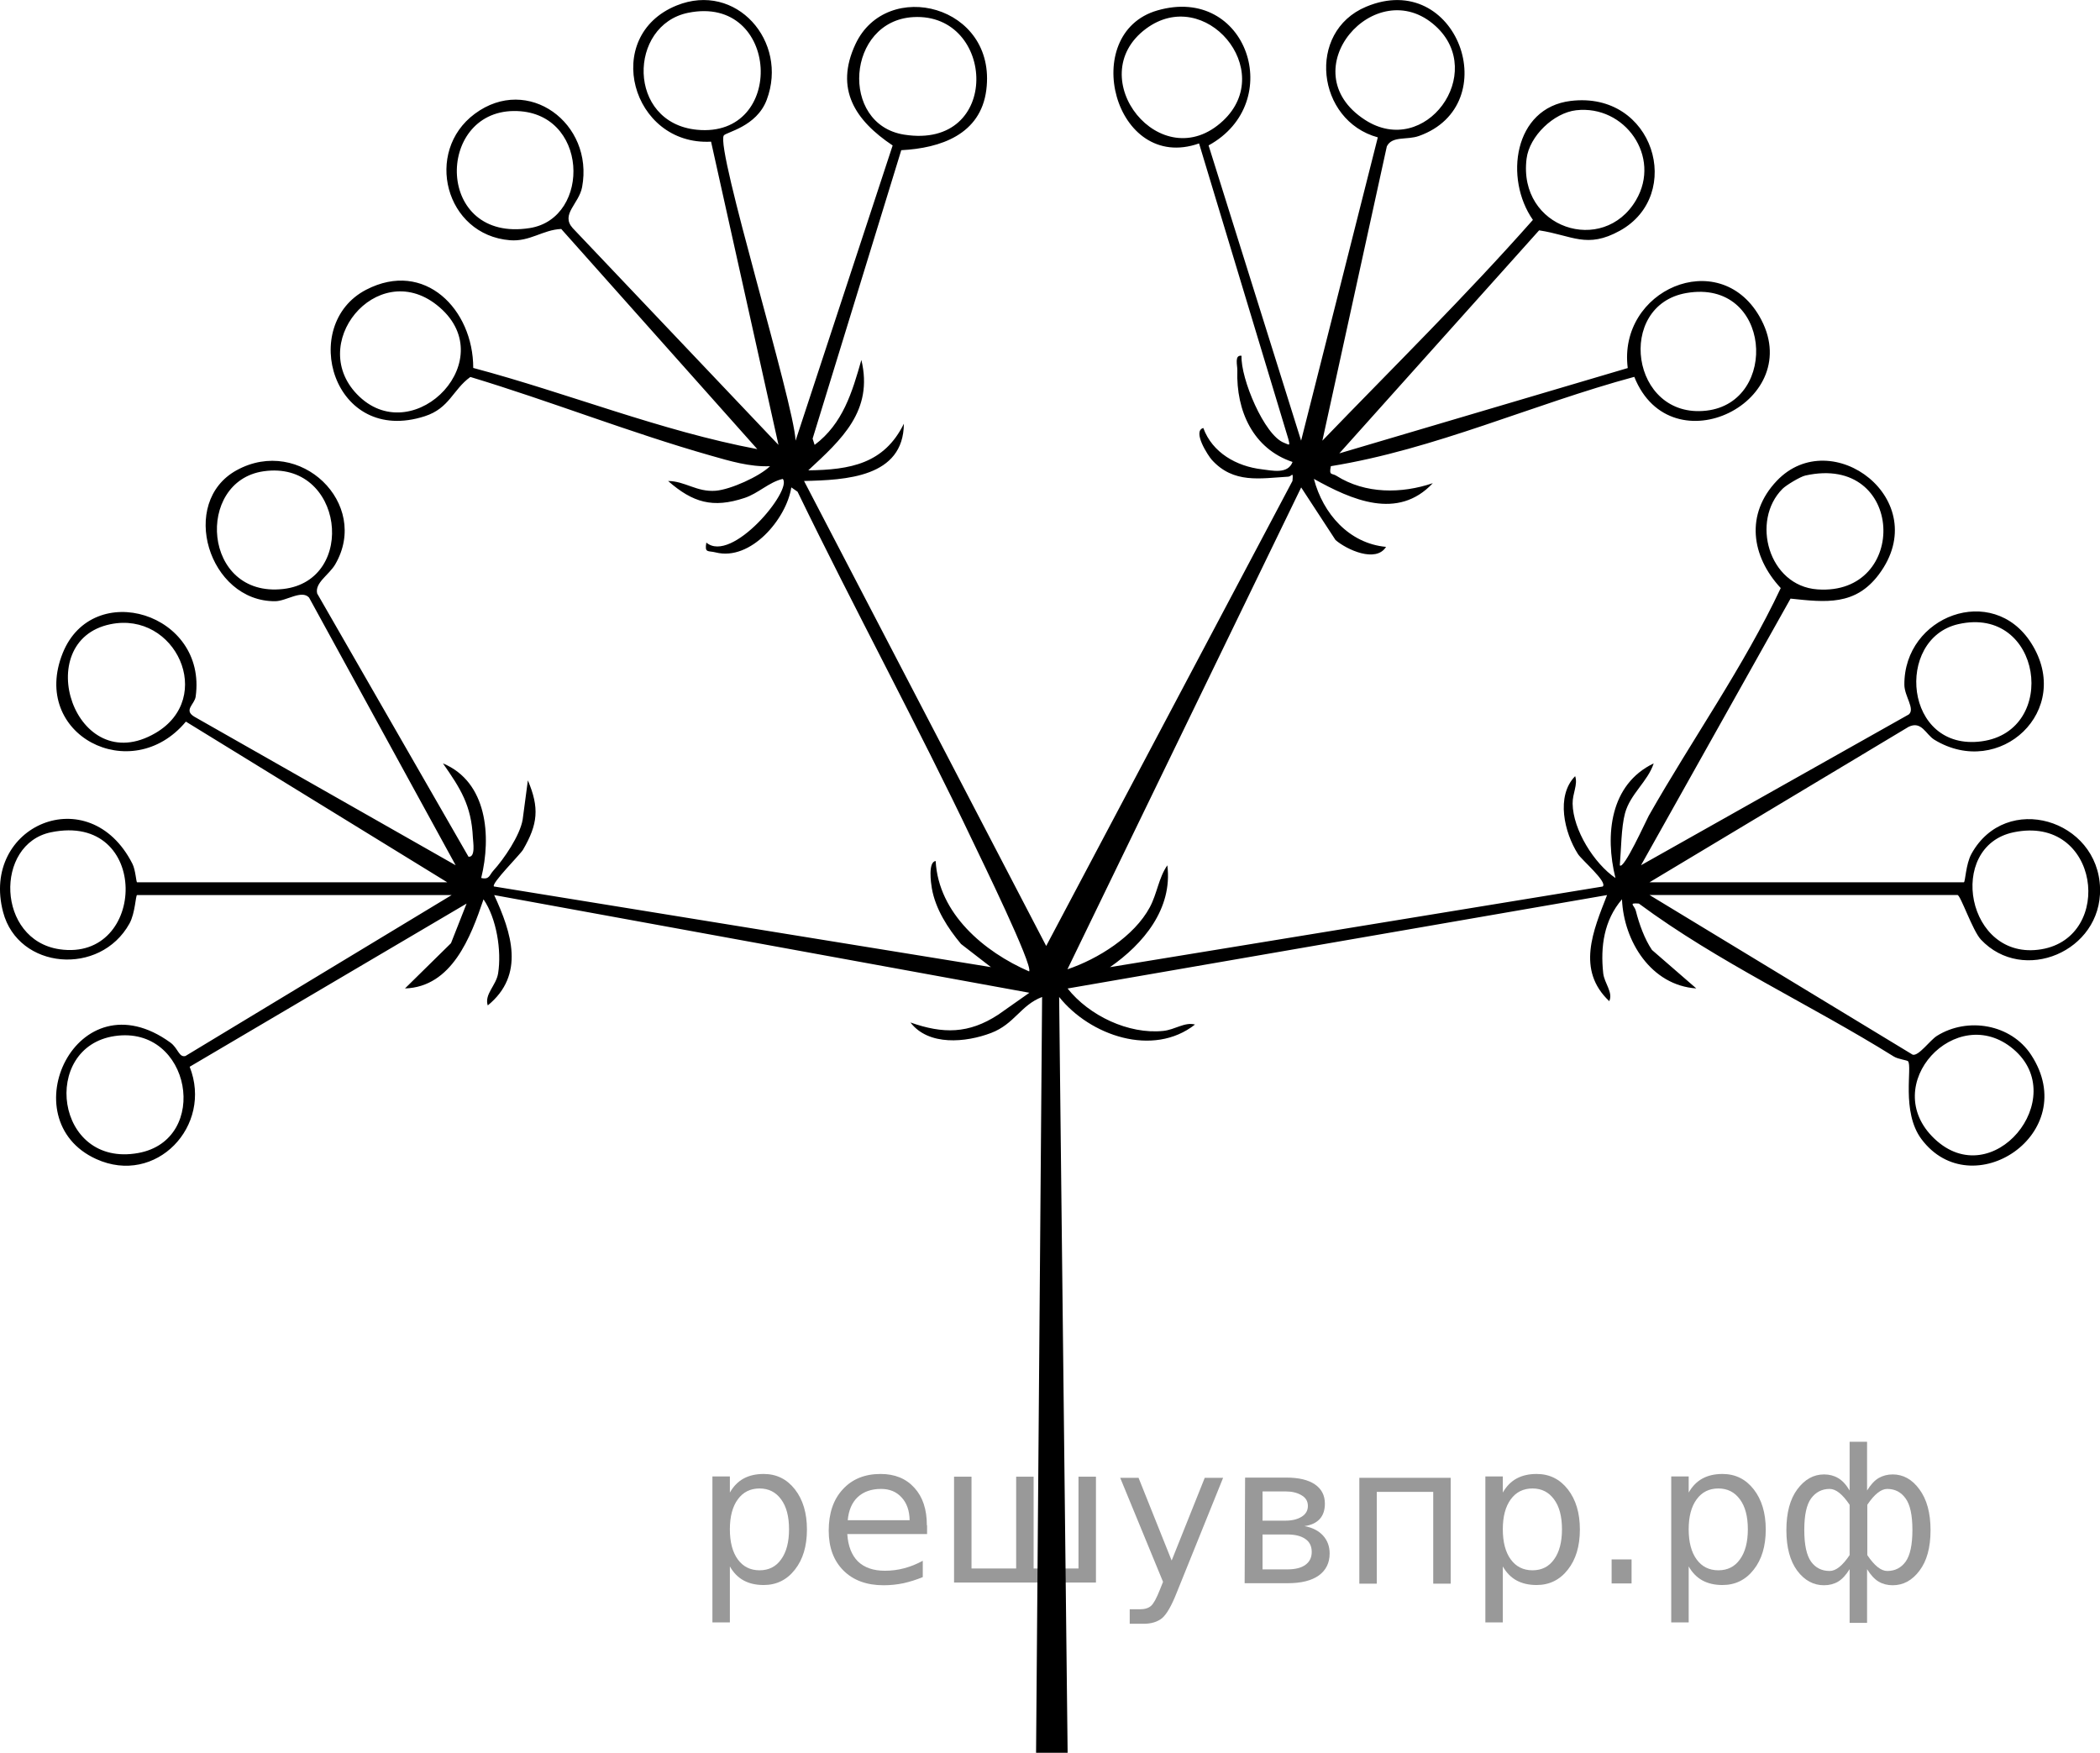 <?xml version="1.0" encoding="UTF-8"?>
<svg id="Layer_1" xmlns="http://www.w3.org/2000/svg" width="92.646" height="77.331" version="1.1" viewBox="0 0 92.646 77.331">
  <!-- Generator: Adobe Illustrator 29.8.1, SVG Export Plug-In . SVG Version: 2.1.1 Build 2)  -->
  <path d="M19.729,38.924l-11.528-7.087c-2.404,2.892-6.889.583-5.432-3.028,1.327-3.289,6.379-1.76,5.863,1.926-.048.344-.542.591-.062.883l11.532,6.556-6.467-11.809c-.325-.358-1.005.157-1.496.16-2.933.02-4.274-4.362-1.7-5.778,2.795-1.537,5.911,1.476,4.35,4.152-.273.468-.91.812-.796,1.286l6.676,11.613c.32.035.203-.644.193-.849-.066-1.415-.544-2.157-1.32-3.269,1.959.817,2.139,3.219,1.688,5.055.359.088.361-.131.527-.314.482-.529,1.182-1.559,1.301-2.259l.23-1.733c.515,1.214.444,1.931-.214,3.06-.122.209-1.425,1.506-1.282,1.621l21.925,3.558-1.319-1.02c-.583-.697-1.131-1.548-1.288-2.459-.037-.214-.175-1.165.169-1.201.126,2.318,2.136,4.008,4.123,4.87.191-.244-2.138-5.009-2.461-5.687-2.477-5.207-5.239-10.289-7.755-15.477l-.275-.191c-.217,1.392-1.791,3.261-3.337,2.869-.34-.086-.495.04-.412-.434,1.123.949,3.817-2.324,3.371-2.809-.608.141-1.077.639-1.687.84-1.399.462-2.276.209-3.371-.748.747.003,1.265.497,2.1.43.647-.051,1.926-.625,2.397-1.083-.892.038-1.772-.228-2.623-.47-3.558-1.012-7.053-2.396-10.598-3.467-.776.561-.916,1.379-2.009,1.732-4.061,1.314-5.574-4.037-2.585-5.582,2.581-1.334,4.723.875,4.721,3.452,4.194,1.117,8.254,2.774,12.532,3.582l-8.65-9.713c-.809.034-1.384.567-2.26.497-2.861-.23-3.804-3.911-1.552-5.58,2.345-1.738,5.258.421,4.733,3.234-.139.744-.958,1.201-.417,1.808l9.081,9.568-2.975-13.379c-3.51.188-4.849-4.661-1.52-6.008,2.627-1.063,4.943,1.588,3.976,4.161-.448,1.194-1.8,1.426-1.894,1.574-.371.585,3.092,11.788,3.167,13.463l4.282-13.023c-1.655-1.105-2.566-2.491-1.64-4.471,1.376-2.939,6.25-1.724,5.772,2.024-.251,1.965-2.019,2.567-3.752,2.656l-3.911,12.726.089.276c1.244-.932,1.659-2.327,2.062-3.748.539,2.245-.877,3.512-2.343,4.871,1.846-.023,3.349-.288,4.218-2.058-.016,2.371-2.563,2.485-4.404,2.527l10.683,20.515,10.865-20.517c.041-.462-.025-.197-.185-.188-1.234.072-2.413.32-3.374-.743-.161-.179-.87-1.263-.375-1.405.399,1.091,1.463,1.69,2.581,1.823.46.055,1.149.228,1.357-.324-1.741-.581-2.494-2.257-2.436-4.032.007-.226-.14-.697.185-.653-.046.99,1.001,3.508,1.875,3.839.237.09.277.172.185-.182l-3.934-13.025c-3.742,1.318-5.327-4.86-1.84-5.868,3.961-1.144,5.703,4.068,2.26,5.955l4.082,13.026,3.384-13.381c-2.699-.735-3.163-4.654-.517-5.763,4.019-1.685,6.173,4.336,2.331,5.702-.534.19-1.181-.014-1.416.458l-2.844,12.985c3.115-3.23,6.314-6.376,9.288-9.741-1.268-1.811-.854-4.944,1.669-5.249,3.678-.444,5.018,4.149,2.169,5.726-1.46.808-2.096.208-3.564-.016l-8.814,9.84,12.724-3.764c-.438-3.442,4.001-5.38,5.802-2.294,2.177,3.732-3.888,6.753-5.513,2.682-4.488,1.211-8.782,3.195-13.387,3.941-.09.433.05.3.24.421,1.282.813,2.879.797,4.258.329-1.548,1.652-3.589.733-5.246-.189.401,1.532,1.548,2.847,3.183,3-.448.716-1.734.124-2.228-.302l-1.516-2.321-10.312,21.259c1.344-.452,2.947-1.454,3.634-2.737.324-.605.39-1.301.773-1.85.242,1.917-1.062,3.475-2.531,4.493l21.739-3.558c.227-.197-.922-1.166-1.093-1.434-.601-.941-.984-2.559-.123-3.435.128.375-.119.756-.112,1.214.018,1.154.947,2.637,1.89,3.281-.473-1.902-.239-4.136,1.687-5.058-.262.802-1.033,1.345-1.265,2.199-.17.625-.17,1.629-.23,2.297.167.231,1.166-1.988,1.278-2.186,1.903-3.354,4.193-6.581,5.822-10.045-1.303-1.403-1.57-3.262-.175-4.731,2.416-2.543,6.958.85,4.505,4.128-1.041,1.391-2.347,1.232-3.898,1.068l-6.596,11.763,11.814-6.653c.286-.245-.192-.803-.196-1.305-.025-3.041,3.892-4.518,5.594-1.845,1.892,2.971-1.388,6.022-4.269,4.267-.381-.232-.563-.852-1.14-.569l-11.428,6.857h13.868c.065,0,.081-.795.336-1.257,1.522-2.749,5.601-1.52,5.673,1.534.066,2.775-3.398,4.23-5.258,2.25-.366-.39-.898-1.965-1.032-1.965h-13.587l11.61,7.045c.266.071.759-.636,1.072-.832,1.35-.843,3.266-.52,4.155.842,2.266,3.472-2.624,6.679-4.84,3.715-.905-1.211-.39-3.208-.593-3.437-.041-.047-.436-.089-.626-.207-3.708-2.312-7.735-4.148-11.248-6.749-.49-.038-.194.075-.133.321.141.566.382,1.241.711,1.726l1.955,1.697c-1.994-.134-3.201-2.085-3.278-3.932-.795.924-.955,2.089-.828,3.262.048.442.448.848.266,1.232-1.457-1.376-.712-3.105-.096-4.681l-23.8,4.122c.947,1.198,2.687,2.028,4.217,1.872.528-.054.943-.403,1.404-.282-1.854,1.457-4.64.484-5.994-1.217l.374,33.346-1.392.003.266-33.348c-.95.363-1.213,1.192-2.251,1.588-1.109.422-2.756.582-3.557-.463,1.436.507,2.569.508,3.874-.345l1.373-.966-23.612-4.31c.767,1.661,1.376,3.516-.283,4.869-.158-.498.371-.876.457-1.415.159-.999-.068-2.427-.644-3.266-.565,1.667-1.394,3.863-3.465,3.932l2.03-1.997.688-1.748-12.217,7.2c1.032,2.609-1.488,5.268-4.122,4.072-3.823-1.736-.864-8.136,3.271-5.14.342.248.374.666.664.594l11.745-7.101H6.048c-.065,0-.08.794-.336,1.257-1.298,2.338-4.904,2.031-5.574-.501-1.012-3.828,3.801-5.885,5.703-2.138.143.282.165.82.207.82h13.681ZM30.361.564c-2.653.539-2.716,4.858.387,5.161,3.958.387,3.658-5.983-.387-5.161ZM63.331,1.148c-2.637-2.393-6.449,1.979-3.112,4.14,2.662,1.724,5.399-2.065,3.112-4.14ZM40.298.754c-2.954.159-3.269,4.733-.41,5.186,4.315.684,4.044-5.383.41-5.186ZM53.96,5.325c2.378-2.23-.799-5.993-3.403-4.057-2.88,2.142.672,6.617,3.403,4.057ZM22.666,4.898c-3.461.032-3.457,5.822.706,5.164,2.734-.432,2.612-5.194-.706-5.164ZM69.537,4.864c-.993.113-2.065,1.141-2.189,2.138-.384,3.079,3.385,4.288,4.829,1.827,1.127-1.921-.497-4.207-2.64-3.965ZM15.859,17.502c2.463,2.322,6.375-1.719,3.401-4.054-2.642-2.074-5.813,1.78-3.401,4.054ZM74.404,12.927c-3.134.536-2.468,5.569.872,5.191,3.233-.365,2.874-5.833-.872-5.191ZM11.625,20.793c-3.021.436-2.696,5.594.868,5.193,3.293-.371,2.667-5.703-.868-5.193ZM78.64,21.566c-1.406,1.406-.62,4.28,1.534,4.437,4.066.297,3.873-6.003-.527-5.023-.222.049-.841.421-1.007.586ZM4.872,27.54c-3.571.734-1.561,6.881,1.991,4.799,2.649-1.553.883-5.389-1.991-4.799ZM86.393,27.537c-2.807.641-2.397,5.633,1.035,5.169,3.426-.464,2.657-6.012-1.035-5.169ZM2.248,36.72c-2.5.516-2.404,4.754.381,5.161,3.871.566,4.024-6.07-.381-5.161ZM88.833,36.72c-2.985.621-2.081,5.709,1.223,5.162,3.238-.536,2.58-5.953-1.223-5.162ZM5.066,45.709c-3.291.479-2.641,5.826,1.033,5.161,3.204-.58,2.333-5.651-1.033-5.161ZM88.827,46.289c-2.51-2.127-5.988,1.573-3.485,3.95,2.568,2.44,6.024-1.799,3.485-3.95Z"/>
<g style="stroke:none;fill:#000;fill-opacity:0.40"><path d="m 32.2,69.1 v 2.48 h -0.77 v -6.44 h 0.77 v 0.71 q 0.24,-0.42 0.61,-0.62 0.37,-0.20 0.88,-0.20 0.85,0 1.38,0.68 0.53,0.68 0.53,1.77 0,1.10 -0.53,1.77 -0.53,0.68 -1.38,0.68 -0.51,0 -0.88,-0.20 -0.37,-0.20 -0.61,-0.62 z m 2.61,-1.63 q 0,-0.85 -0.35,-1.32 -0.35,-0.48 -0.95,-0.48 -0.61,0 -0.96,0.48 -0.35,0.48 -0.35,1.32 0,0.85 0.35,1.33 0.35,0.48 0.96,0.48 0.61,0 0.95,-0.48 0.35,-0.48 0.35,-1.33 z"/><path d="m 40.9,67.3 v 0.38 h -3.52 q 0.05,0.79 0.47,1.21 0.43,0.41 1.19,0.41 0.44,0 0.85,-0.11 0.42,-0.11 0.82,-0.33 v 0.72 q -0.41,0.17 -0.85,0.27 -0.43,0.09 -0.88,0.09 -1.12,0 -1.77,-0.65 -0.65,-0.65 -0.65,-1.76 0,-1.15 0.62,-1.82 0.62,-0.68 1.67,-0.68 0.94,0 1.49,0.61 0.55,0.60 0.55,1.65 z m -0.77,-0.23 q -0.01,-0.63 -0.35,-1.00 -0.34,-0.38 -0.91,-0.38 -0.64,0 -1.03,0.36 -0.38,0.36 -0.44,1.02 z"/><path d="m 45.6,69.2 h 1.98 v -4.05 h 0.77 v 4.67 h -6.26 v -4.67 h 0.77 v 4.05 h 1.97 v -4.05 h 0.77 z"/><path d="m 51.9,70.3 q -0.33,0.83 -0.63,1.09 -0.31,0.25 -0.82,0.25 h -0.61 v -0.64 h 0.45 q 0.32,0 0.49,-0.15 0.17,-0.15 0.39,-0.71 l 0.14,-0.35 -1.89,-4.59 h 0.81 l 1.46,3.65 1.46,-3.65 h 0.81 z"/><path d="m 55.7,67.7 v 1.54 h 1.09 q 0.53,0 0.80,-0.20 0.28,-0.20 0.28,-0.57 0,-0.38 -0.28,-0.57 -0.28,-0.20 -0.80,-0.20 z m 0,-1.90 v 1.29 h 1.01 q 0.43,0 0.71,-0.17 0.28,-0.17 0.28,-0.48 0,-0.31 -0.28,-0.47 -0.28,-0.17 -0.71,-0.17 z m -0.77,-0.61 h 1.82 q 0.82,0 1.26,0.30 0.44,0.30 0.44,0.85 0,0.43 -0.23,0.68 -0.23,0.25 -0.67,0.31 0.53,0.10 0.82,0.42 0.29,0.32 0.29,0.79 0,0.62 -0.48,0.97 -0.48,0.34 -1.37,0.34 h -1.90 z"/><path d="m 64.0,65.2 v 4.67 h -0.77 v -4.05 h -2.49 v 4.05 h -0.77 v -4.67 z"/><path d="m 66.3,69.1 v 2.48 h -0.77 v -6.44 h 0.77 v 0.71 q 0.24,-0.42 0.61,-0.62 0.37,-0.20 0.88,-0.20 0.85,0 1.38,0.68 0.53,0.68 0.53,1.77 0,1.10 -0.53,1.77 -0.53,0.68 -1.38,0.68 -0.51,0 -0.88,-0.20 -0.37,-0.20 -0.61,-0.62 z m 2.61,-1.63 q 0,-0.85 -0.35,-1.32 -0.35,-0.48 -0.95,-0.48 -0.61,0 -0.96,0.48 -0.35,0.48 -0.35,1.32 0,0.85 0.35,1.33 0.35,0.48 0.96,0.48 0.61,0 0.95,-0.48 0.35,-0.48 0.35,-1.33 z"/><path d="m 71.1,68.8 h 0.88 v 1.06 h -0.88 z"/><path d="m 74.5,69.1 v 2.48 h -0.77 v -6.44 h 0.77 v 0.71 q 0.24,-0.42 0.61,-0.62 0.37,-0.20 0.88,-0.20 0.85,0 1.38,0.68 0.53,0.68 0.53,1.77 0,1.10 -0.53,1.77 -0.53,0.68 -1.38,0.68 -0.51,0 -0.88,-0.20 -0.37,-0.20 -0.61,-0.62 z m 2.61,-1.63 q 0,-0.85 -0.35,-1.32 -0.35,-0.48 -0.95,-0.48 -0.61,0 -0.96,0.48 -0.35,0.48 -0.35,1.32 0,0.85 0.35,1.33 0.35,0.48 0.96,0.48 0.61,0 0.95,-0.48 0.35,-0.48 0.35,-1.33 z"/><path d="m 79.6,67.5 q 0,0.98 0.30,1.40 0.30,0.41 0.82,0.41 0.41,0 0.88,-0.70 v -2.22 q -0.47,-0.70 -0.88,-0.70 -0.51,0 -0.82,0.42 -0.30,0.41 -0.30,1.39 z m 2,4.10 v -2.37 q -0.24,0.39 -0.51,0.55 -0.27,0.16 -0.62,0.16 -0.70,0 -1.18,-0.64 -0.48,-0.65 -0.48,-1.79 0,-1.15 0.48,-1.80 0.49,-0.66 1.18,-0.66 0.35,0 0.62,0.16 0.28,0.16 0.51,0.55 v -2.15 h 0.77 v 2.15 q 0.24,-0.39 0.51,-0.55 0.28,-0.16 0.62,-0.16 0.70,0 1.18,0.66 0.49,0.66 0.49,1.80 0,1.15 -0.49,1.79 -0.48,0.64 -1.18,0.64 -0.35,0 -0.62,-0.16 -0.27,-0.16 -0.51,-0.55 v 2.37 z m 2.77,-4.10 q 0,-0.98 -0.30,-1.39 -0.30,-0.42 -0.81,-0.42 -0.41,0 -0.88,0.70 v 2.22 q 0.47,0.70 0.88,0.70 0.51,0 0.81,-0.41 0.30,-0.42 0.30,-1.40 z"/></g></svg>
<!--File created and owned by https://sdamgia.ru. Copying is prohibited. All rights reserved.-->
